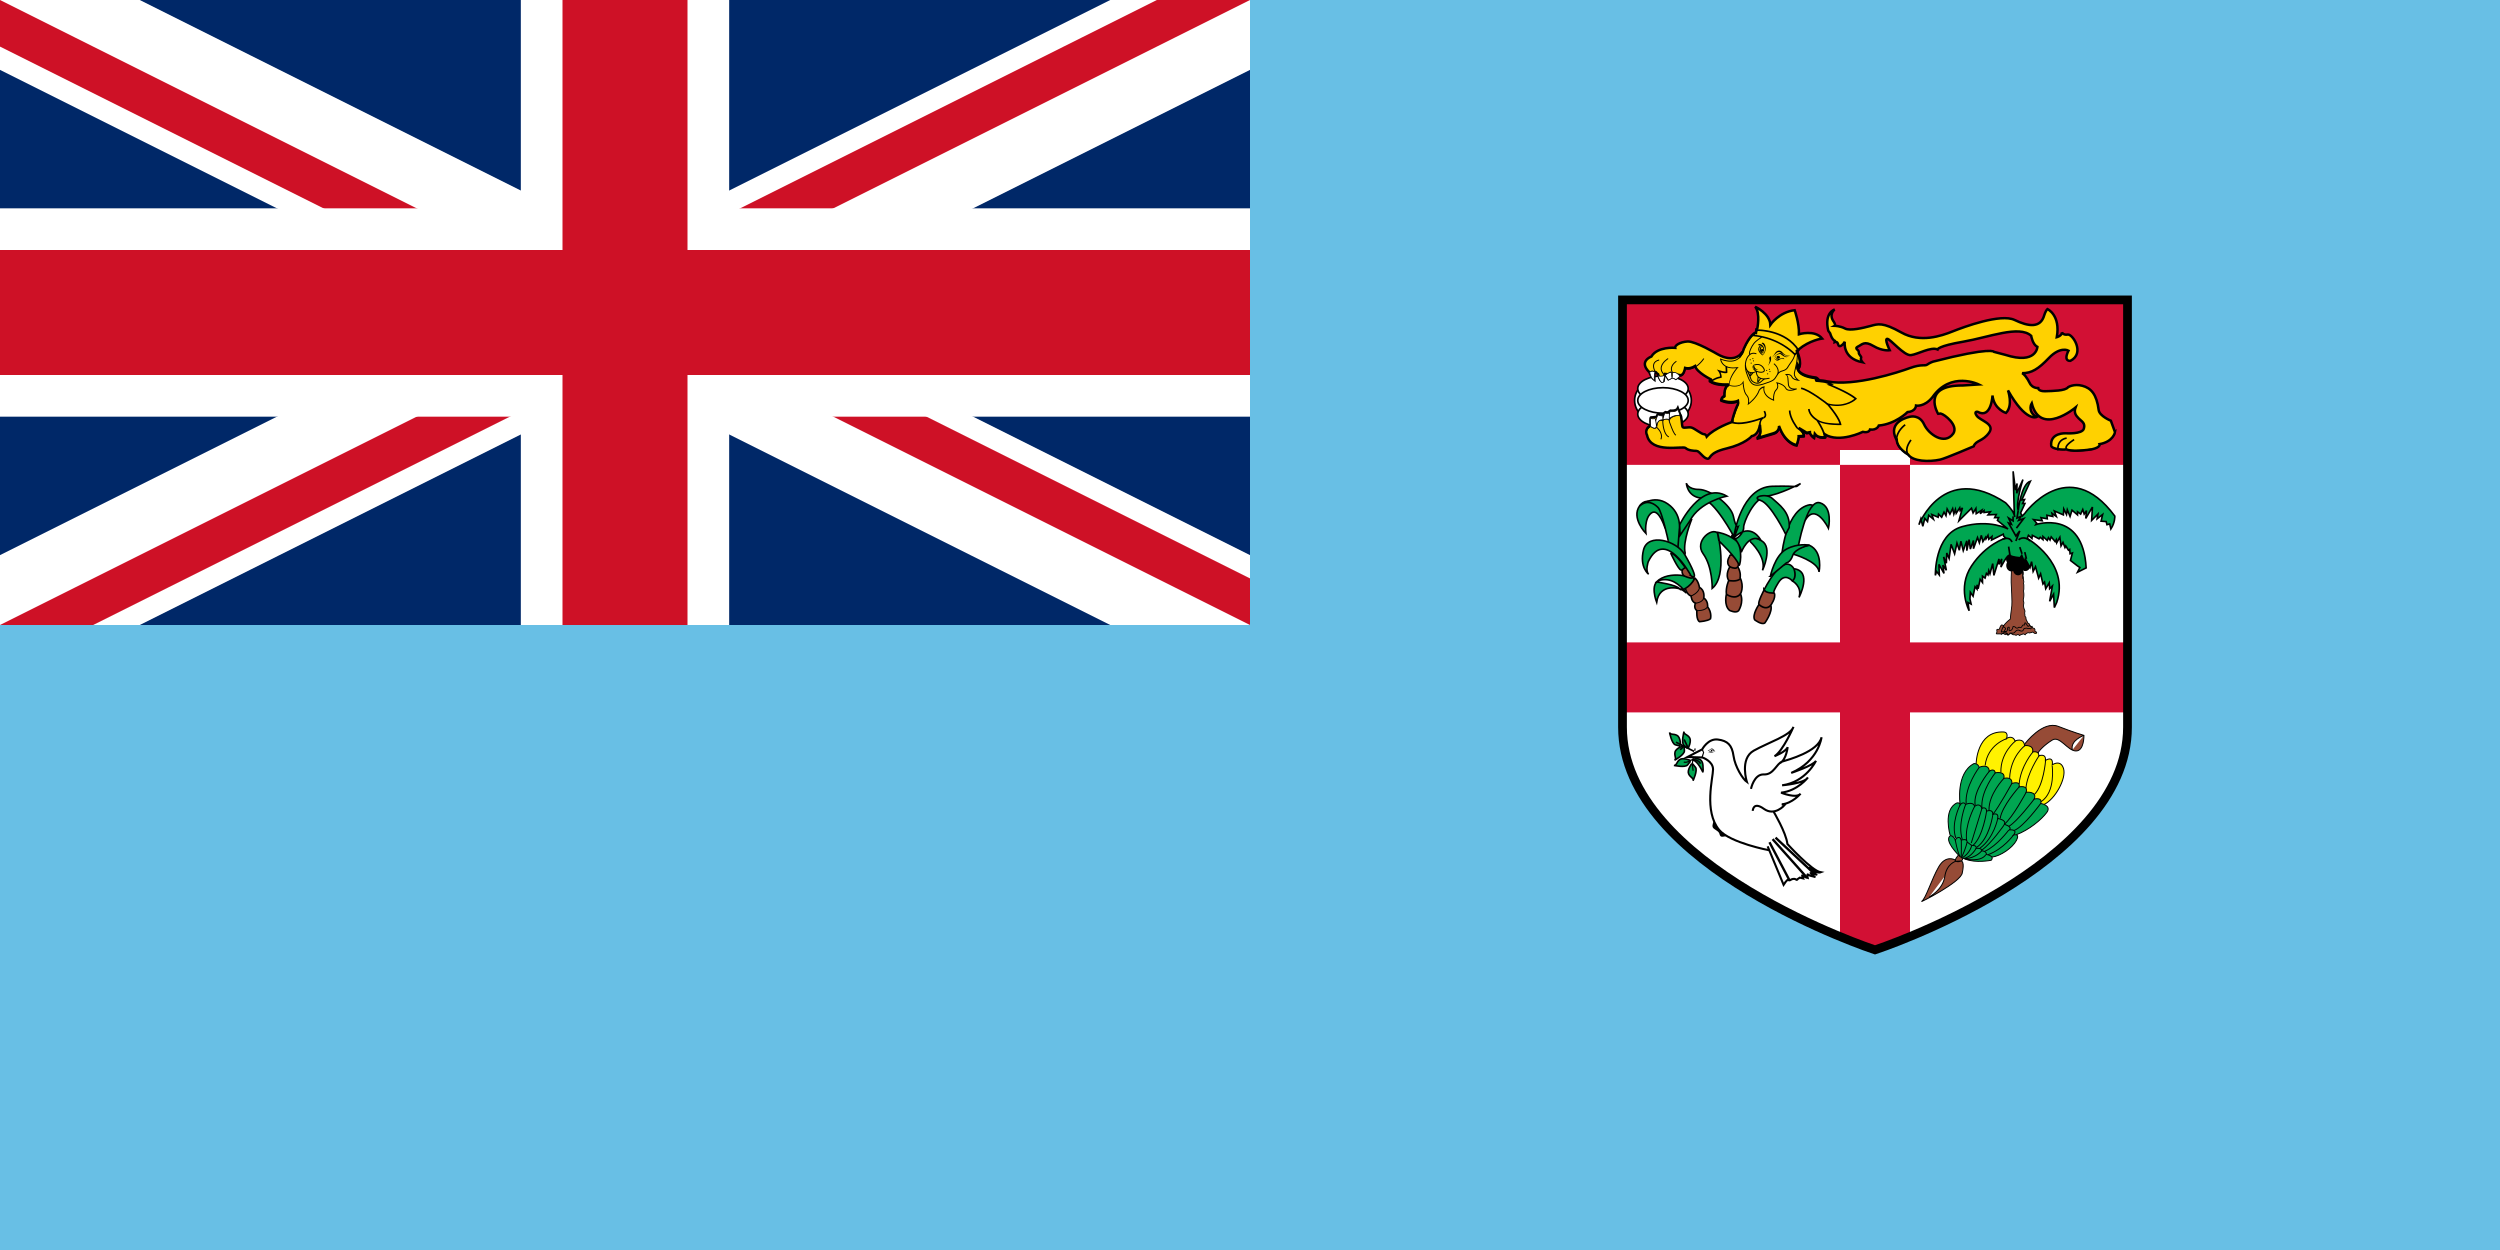 <svg xmlns="http://www.w3.org/2000/svg" width="1200" height="600"><clipPath id="a"><path d="M0 0v150h700v150H600zm0 300v100h300V0h300z"/></clipPath><path fill="#002868" d="M0 0h1200v600H0z"/><path d="M0 0l600 300M0 300L600 0" stroke="#fff" stroke-width="60"/><path d="M0 0l600 300M0 300L600 0" stroke="#ce1126" stroke-width="40" clip-path="url(#a)"/><path d="M300 0v400M0 150h700" stroke="#fff" stroke-width="100"/><path d="M300 0v400M0 150h700" stroke="#ce1126" stroke-width="60"/><path d="M0 300h600V0h600v600H0z" fill="#68bfe5"/><g><path fill="#fff" d="M778.8 143.94v205.09c0 67.08 121.2 106.91 121.2 106.91s121.2-39.833 121.2-106.91V143.94z"/><path fill="#d21034" d="M883.2 216v92.344H778.8v33.6h104.4v107.6l16.8 6.396 16.8-6.396v-107.6h104.4v-33.6H916.8V216zM778.8 143.94h242.4v79.2H778.8z"/><g><g fill="#fff" stroke="#000" stroke-width=".805"><ellipse cx="798.23" cy="192.212" rx="13.623" ry="10.962"/><ellipse cx="798.23" cy="186.525" rx="12.114" ry="6.123"/><ellipse cx="798.23" cy="198.769" rx="12.114" ry="6.123"/><ellipse cx="798.23" cy="192.213" rx="12.114" ry="6.123"/></g><path fill="#ffd100" stroke="#000" stroke-width="1.2" d="M1015.2 207.43l-1.985-5.476s-5.433-2.216-5.847-5.102c-.968-7.694-3.714-10.578-7.83-11.678-4.125-1.1-6.868.69-6.868.69-1.24 1.786-7.426 1.786-10.86 1.92-3.433.14-3.492-1.492-3.492-1.492-2.668.02-3.79-1.94-3.79-1.94-1.746-3.488-3.045-4.793-3.908-5.234 4.457.066 7.813-1.99 12.844-7.27 5.493-5.772 9.415-3.54 9.415-3.54-2.667 5.39.886 4.913.886 4.913 7.28-3.705.96-13.05-1.237-12.637-2.2.41-2.826-1.07-2.826-1.07.067 1.678-2.44 2.345-2.44 2.345 1.88-10.674-4.49-13.504-4.49-13.504-.963.962-1.515 2.884-1.515 2.884-1.784 6.458-7.69 5.497-14.29 2.335-6.593-3.158-24.18 3.3-29.673 5.497-5.5 2.2-15.528 5.634-24.596.55-9.063-5.087-11.268-4.124-14.838-3.16-3.574.96-9.888 2.475-12.222 1.235-2.338-1.236-5.002-1.313-5.002-1.313.636-.355-.358-1.846-.358-1.846-2.747-3.708.358-5.98.358-5.98s-5.115 1.44-3.08 10.168l.934 1.31s.685 2.745 2.2 3.57l-.054.6s1.293-.6 1.7 1.185c.418 1.784 2.34.137 3.164-1.373 0 0-1.376 7.97 8.52 9.892 0 0-1.107-1.24-.693-2.063.41-.824-1.235-1.517-1.096-2.75.136-1.232-2.47-1.782-.414-2.748 2.058-.963 3.026-2.887 7.42-.276s7.834 2.064 7.834 2.064-2.68-5.502-1.204-5.5c1.477.003 8.123 8.23 11.394 7.824 3.272-.403 9.593-4.113 12.754-2.74 0 0 .27-1.648 12.36-3.71 12.092-2.06 27.006-8.087 32.6-2.807 0 0 .653 4.182 2.986 5.283 0 0-.418 8.654-15.385 3.842l-5.43-1.428s-.835-2.63-29.305 4.693c0 0-1.675.585-2.775 1.412-1.102.82-2.614-.414-8.247 1.645-5.628 2.065-26.654 8.935-39.564 6.46l-.018.034c-2.844-.85-5.508-.41-5.616-.86-.14-.55 1.513.14 1.513.14-.96-1.1-1.375-1.19-1.375-1.19-10.855-1.19-8.936-6.094-8.936-6.094l.552 1.512c1.787-2.334-.692-7.83-.692-7.83l-.105.018c-.027-.17-.06-.337-.1-.5l.897-.62c5.222-4.397 11.27-5.222 11.27-5.222-3.576-4.394-11.135-2.058-11.135-2.058.14-5.358-2.058-11.542-2.058-11.542-7.424.825-11.68 7.006-11.68 7.006-.274-5.494-7.283-8.652-7.283-8.652 2.608 3.158.964 10.714.964 10.714l.275.138c-.434-.01-.688 0-.688 0l-.156 1.62-.256-.108s-2.608.96-5.63 7.83c0 0-.305 1.623-1.474 3.087-.01-.19.01-.36-.013-.56 0 0-3.376 4.424-11.176 0 0 0-10.597-6.287-14.322-6.054-3.725.233-6.174 1.98-5.937 3.027 0 0-8.503-.7-11.412 4.19 0 0-6.403 2.33-.93 7.57 0 0 .733 2.277 2.326 3.497 0 0-.226-4.784.933-3.378 0 0 .302.472.874.802.153.67.667 2.534 1.805 3.483l.82-.26c.124-1.192.382-2.7.647-3.333.125.017.225.032.27.035-.036.035-.07.055-.104.087l1.513 2.328 1.746-.93c.817-.12 1.863.698 1.863.698l1.98-1.63c-.013-.02-.025-.022-.037-.04 1.95.325 2.483-3.455 2.483-3.455 1.752.462 3.39-.054 4.785-.9.85 3.135 7.792 6.497 7.792 6.497l.3-.026c-.59.377-.938.66-.938.66 3.158 2.2 9.067 1.65 9.067 1.65-2.47.964-2.124 5.537-2.124 5.537-1.444.593-1.585 2.018-1.585 2.018 4.81 1.92 8.096.33 8.096.33.264 1.565-.125 1.732-.125 1.732-1.92 4.12-2.746 8.105-2.746 8.105.042.018.09.027.132.042-.06.108-.132.212-.177.324 0 0-8.385 2.91-12.11 6.986 0 0-.35-1.166-1.4-1.166-1.047 0-4.308-2.675-5.822-3.143-1.51-.463-3.725.468-4.308-.23-.527-.635-.29-5.405-1.298-6.174l.02.005-1.05-2.91c-.698 1.512-3.608 1.16-3.608 1.16-.116.07-.563.397-1.197.87-.58.03-1.25-.17-1.25-.17-.298.062-.593.9-.81 1.716-.117.087-.235.177-.353.267v-.817c-.58.465-1.745-.233-2.213-.233-.227 0-.51.667-.738 1.352-1.184.22-2.754.278-2.754.278-.466.233-.12 3.842-.12 3.842-3.373 1.865-1.745 4.657-1.745 4.657 1.864 9.083 17.35 5.007 18.515 6.174 1.162 1.167 3.843 1.396 5.24 1.396 1.395 0 3.14 3.378 5.122 3.727 1.98.35 0-2.677 9.183-4.87 9.178-2.194 12.24-5.96 12.24-5.96 2.874-.553 3.674-4.048 3.89-5.46.027.652.103 1.372.208 2.19.415 3.162-1.77 4.313-1.77 4.313l7.956-2.388c3.157-.825 2.746-3.575 2.746-3.575 3.022 8.657 8.52 9.206 8.52 9.206 1.098-3.3.963-4.262.963-4.262l2.472-.134c.1-1.864-1.545-3.226-2.497-3.86l3.87 2.348 1.508-.275c0 1.374 2.062 2.608 2.062 2.608l.278-1.782c1.787 2.335 5.083 1.51 5.083 1.51-.065-.416-.166-.846-.29-1.284 7.04 4.345 18.286-1.19 18.286-1.19 3.02.687 3.434-1.1 3.434-1.1 3.434.41 4.23-1.937 4.23-1.937 8.084-.7 13.773-6.446 13.773-6.446 3.98-.275 4.11-3.122 4.11-3.122s3.99.788 7.84-4.022c8.928-12.775 22.28-6.124 22.28-6.124l-7.72.488c-20.194-.136-11.822 13.598-11.822 13.598l1.246-.132c1.923.41 8.515 5.633 6.085 9.522-.038.068-.09.13-.135.193-4.117 5.635-11.742.26-13.915-4.496-2.2-4.807-6.6-3.707-6.6-3.707s-11.4 1.924-6.73 10.99l.17.006c.087 2.213 1.476 4.734 5.543 7.24 2.284 3.23 9.794 3.568 15.31 2.373 2.566-.56 16.112-6.384 16.112-6.384.993-2.95 4.36-2.27 7.38-6.53s-4.26-5.77-5.907-8.104c-1.65-2.34.414-1.925.414-1.925 6.592 3.573 7.14-7.832 7.14-7.832.69 6.594 6.46 8.38 6.46 8.38 3.573-3.567.966-10.85.966-10.85 8.52 15.25 13.678 12.82 13.678 12.82-4.587-2.84-2.278-6.64-2.278-6.64 4.117 16.212 21.022 2.063 21.022 2.063-.824 2.332.004 3.705 1.513 5.217 1.51 1.512 3.297 2.2 2.476 4.948-.828 2.747-8.654 2.2-8.654 2.2s-7.698-.41-7.007 6.046c.402 1.51 5.49 2.058 7.413 1.648 0 0-.794.173 2.05.553.953.122 2.104.143 3.275.104 3.28-.1 6.77-.658 6.77-.658 4.39-.96 3.707-2.476 3.707-2.476 6.726-1.24 7.418-5.775 7.418-5.775z"/><path d="M791.954 179.295c.005-.007.36-.848 1.04-.95.522-.077 1.157.31 1.828 1.125l.367-.276c-.016-.027-1.814-2.646-1.098-4.495.32-.825 1.114-1.39 2.357-1.67l-.102-.453c-1.402.322-2.305.98-2.685 1.958-.142.364-.202.75-.202 1.136 0 .905.32 1.82.646 2.523-.407-.255-.803-.36-1.184-.303-.69.104-1.026.6-1.208.925zM1004 215.28c-4.59.728-11.328 1.132-11.864-.257-.094-.247-.11-1.238 3.648-3.685l-.438-.673c-3.136 2.042-4.398 3.518-3.96 4.646.962 2.5 10.8 1.073 12.763.76zM916.2 217.93c-1.046-1.6-.576-3.793 1.398-6.523l-.65-.47c-2.194 3.02-2.672 5.524-1.422 7.435zM910 211.02c.1 2.768 2.056 5.34 5.8 7.632l.42-.686c-3.504-2.144-5.322-4.49-5.417-6.974-.138-3.812 3.89-6.752 3.93-6.783l-.47-.655c-.182.128-4.42 3.216-4.263 7.465zM988.29 212.05c-1.26 1.86-.838 4.11-.82 4.205l.788-.155c-.007-.022-.372-2.026.703-3.604.646-.95 1.687-1.564 3.098-1.832l-.145-.79c-1.635.31-2.85 1.04-3.623 2.176zM808.92 176.89l-.248-.062-.034.255c-.007.025-.358 2.464-1.464 3.127-.31.185-.643.206-1.028.065l-1.878-1.142c-.375-.33-.696-.573-1.238-.414-.108-.14-.538-.725-.538-1.663 0-.105.007-.216.022-.33.134-1.1.902-2.16 2.29-3.15l-.264-.376c-1.505 1.076-2.338 2.244-2.484 3.48-.168 1.434.66 2.407.697 2.45l.112.128.152-.07c.418-.185.54-.076.946.284l2.027 1.233c.514.19.99.155 1.422-.102 1.144-.685 1.545-2.68 1.64-3.235 4.876 1.048 8.8-4.88 8.97-5.135l-.39-.252c-.034.063-4.04 6.135-8.712 4.91zM797.23 175.98c-.244.988-.077 1.957.487 2.882.54.878 1.07 1.344 1.623 1.418.674.093 1.213-.407 1.688-.845.346-.324.674-.625.944-.605l.42.29.36-.288-.747-.46c-.472-.035-.868.332-1.29.726-.42.386-.853.793-1.314.73-.4-.056-.83-.463-1.29-1.207-.496-.814-.646-1.668-.435-2.53.526-2.175 3.127-3.774 3.155-3.79l-.236-.392c-.117.068-2.792 1.71-3.364 4.072zM790.52 207.04c.233-.84.88-1.558 1.92-2.135-.206.02 1.018 1.015 2.068.904 0 0 .426-.23.68-.37.28.24 2.098 1.895 2.098 3.992 0 .44-.08.894-.28 1.353l.427.18c1.33-3.15-2.015-5.945-2.046-5.975l-.122-.096-.207.134-.596.324c-.86.09-1.98-.82-1.987-.827-1.41.615-2.133 1.43-2.4 2.4zM806.05 199c-1.004.085-3.802.62-4.715 2.07-.33.528-.38 1.108-.14 1.734l.368.977c.87 2.344 1.776 4.766 2.763 5.313l.223-.4c-.84-.465-1.75-2.913-2.557-5.072l-.365-.976c-.187-.494-.156-.928.095-1.328.75-1.19 3.265-1.765 4.365-1.856.64-.052.85 2.313.977 3.727l.457-.042c-.183-2.083-.376-4.236-1.472-4.145zM798.38 201.3c-.588.526-.47 1.318-.462 1.352.005.218.266 6.068 3.044 7.277l.183-.422c-2.514-1.096-2.767-6.845-2.77-6.9-.002-.036-.084-.617.316-.967.422-.374 1.26-.402 2.42-.083l.124-.442c-1.34-.37-2.3-.308-2.854.185zM796.18 201.78c-1.23.856-1.178 3.298-1.177 3.4l.46-.008c0-.026-.046-2.303.98-3.015.383-.264.887-.275 1.5-.027l.17-.425c-.764-.312-1.417-.287-1.933.075zM862.33 169.49c.022.038 1.31 2.945 1.31 5.305 0 .42-.198.717-.29 1.08-.053-.134-.502-1.365-.502-1.365l-.388.987c-.018.055-.526 1.384.38 2.883 1.2 1.977 4.188 3.243 8.885 3.758h-.002c0 .004.06.055.066.065-.196.026-.342.08-.386.122l-.19.16.026.4c.122.488.678.512 1.784.554.187.01.49.054.705.065.274.077.556.153.556.153l-.094-.108c1.07.074 2.274.338 3.58.826-.288.076-.994.252-.994.252l1.162.458c.088.035 8.648 3.474 12.19 6.303-1.005.87-5.298 4.08-12.735 2.246l-1.246-.306.844.965c.052.058 4.896 5.614 5.9 8.983-1.687.017-8.185-.042-10.455-1.97l-.59.534c.032.05 3.116 4.576 3.805 8.105-.884.116-3 .203-4.252-1.433l-.577-.75-.313 2.036c-.605-.456-1.367-1.137-1.367-1.867v-.48l-1.833.333-3.765-2.283c-.324-.21-.535-.33-.605-.365-.004-.004-.035-.022-.035-.022l-.027-.016-.39.706s.45.267.578.348c.806.525 2.186 1.67 2.325 3.188-.595.035-2.448.136-2.448.136l.046.426v.067c0 .253-.078 1.305-.847 3.68-1.158-.276-5.37-1.744-7.858-8.874l-.775.192c.004.02.013.114.013.265 0 .65-.23 2.28-2.465 2.86-.013.004-4.15 1.248-6.452 1.937.43-.616.824-1.46.824-2.685 0-.26-.017-.54-.05-.837-.14-1.036-.225-1.9-.225-2.62 0-1.5.37-2.394 1.406-3.03l-.36-.716c-.098.038-9.62 3.82-14.34 2.25.216-.922 1.016-4.162 2.628-7.616l-.208.198c.31-.132.625-.615.364-2.166l-.086-.528-.484.233c-.03.015-3.052 1.363-7.417-.236.09-.358.32-1 1.235-1.38l.268-.108-.026-.293c0-.01-.01-.213-.01-.53 0-1.18.184-3.94 1.88-4.603l-.18-.777c-.055.007-5.16.415-8.257-1.307.812-.56 2.52-1.592 4.505-1.878l.318-.045.022-.318c.004-.017.01-.11.01-.26 0-.404-.155-1.22-.51-2.042 1.178.33 2.59.626 3.09.25l.172-.128-.147-3.1-.803.04.123 2.562c-.504.027-1.788-.23-3.035-.626l-1.234-.392.795 1.024c.645.83.727 1.858.737 2.33-2.79.52-4.976 2.252-5.07 2.33l-.41.338.435.303c2.4 1.67 6.153 1.816 8.08 1.774-1.136 1.28-1.328 3.42-1.328 4.492 0 .22.007.278.01.386-1.362.736-1.567 2.118-1.576 2.182l-.03.3.283.116c4.125 1.644 6.94.85 7.897.497.007.128.035.302.035.393 0 .378-.07.494-.07.494-2.026 4.248-2.875 8.286-2.885 8.324l-.066.334.313.124c3.828 1.53 10.705-.56 13.75-1.634-.4.69-.632 1.464-.632 2.43 0 .808.098 1.717.233 2.73.035.257.05.494.05.724 0 2.28-1.54 3.142-1.615 3.18l.306.74 7.954-2.388c1.84-.478 2.53-1.565 2.824-2.49 3.14 7.445 8.066 8.116 8.285 8.14l.32.028.1-.302c.766-2.287.943-3.45.978-4.01.532-.023 2.463-.13 2.463-.13l.02-.362c.004-.063.004-.123.004-.182 0-.658-.205-1.24-.49-1.764.498.3 1.377.834 1.377.834l1.318-.24c.344 1.33 1.923 2.374 2.127 2.5l.51.306s.19-1.212.268-1.74c1.965 1.758 4.753 1.235 4.885 1.202l.352-.09-.052-.357c-.4-2.687-2.204-5.885-3.265-7.595 3.49 1.587 9.85 1.47 10.163 1.46l.475-.015-.093-.465c-.564-2.825-4.094-7.272-5.57-9.04 8.2 1.54 12.606-2.714 12.795-2.907l.288-.306-.317-.278c-2.757-2.402-9.112-5.19-11.665-6.257l.894-.226-.883-.493c-2.135-1.2-4.398-1.35-5.928-1.415l-.007-.012c-.972-1.11-1.465-1.29-1.59-1.316-5.546-.612-7.58-2.166-8.317-3.366-.062-.1-.03-.166-.077-.262.12-.16.244-.318.244-.318.535-.697.726-1.63.726-2.617 0-2.546-1.294-5.456-1.367-5.624l-.74.334zM836.8 167.86c-.017.08-.608 3.12-3.196 4.543-1.947 1.07-4.52.982-7.64-.266l-.35-.14.037.376c.01.078.214 1.864 1.898 3.172 1.402 1.092 3.408 1.475 5.922 1.2-.84.998-3.544 4.452-3.544 7.802 0 .177.01.354.028.528.344.247 4.58 1.395 6.544-1.116.07 1.076.38 4.52 1.724 5.868.737.734.91 1.805.91 2.66 0 .772-.146 1.368-.146 1.38l-.152.613.51-.37c.164-.12 4.058-2.972 5.303-6.708-.004.01.623-.937 1.825-1.325-.025.163-.046.33-.046.563 0 1.444.633 4.064 4.836 5.67l.345.133-.03-.367c-.005-.008-.03-.296-.03-.726 0-1.055.147-2.993 1.152-3.997.66-.66.858-1.404.858-2.05 0-.506-.112-.917-.226-1.22.85.216 2.855.863 3.672 2.39 1.186 2.224 5.338.455 5.516.38l-.143-.436c-.017.004-1.746.39-2.837-.358-.48-.33-.768-.838-.87-1.512l-.19-2.31c-.043-1.046-.188-1.71-.714-2.27.55-.05 1.652-.03 2.118 1 .734 1.617 3.25 1.774 3.356 1.783l.86.046-.722-.468c-.024-.014-2.198-1.456-1.822-3.336l.313-1.376c.594-2.48 1.584-6.632.778-9.18l-.438.14c.2.635.282 1.39.282 2.195 0 2.26-.64 4.945-1.072 6.74l-.316 1.394c-.04.18-.052.364-.052.538 0 1.217.79 2.146 1.405 2.705-.74-.16-1.766-.512-2.15-1.37-.606-1.326-2.23-1.387-3.005-1.23l-.542.11.462.306c.73.487.75 1.054.802 2.293l.195 2.358c.114.804.472 1.42 1.06 1.824.514.35 1.116.4 1.665.44-1.233.32-2.924.522-3.53-.62-1.146-2.132-4.293-2.702-4.425-2.727l-.48-.082.24.42c.026.047.358.653.358 1.423 0 .547-.167 1.172-.733 1.736-1.116 1.126-1.287 3.167-1.287 4.296 0 .22.01.252.015.387-3.595-1.512-4.23-3.75-4.23-5.017 0-.54.103-.898.117-.945l.105-.354-.365.062c-1.746.288-2.472 1.71-2.503 1.77-1 2.99-3.71 5.36-4.69 6.148.03-.25.065-.54.065-.895 0-.936-.202-2.127-1.05-2.977-1.43-1.43-1.624-5.973-1.624-6.02l-.03-.82-.4.713c-1.582 2.833-6.2 1.472-6.245 1.46-.195-3.58 3.866-8.16 3.908-8.206l.426-.472-.626.092c-2.652.384-4.712.03-6.123-1.06-1.105-.857-1.502-1.948-1.644-2.5 3.076 1.147 5.656 1.21 7.642.114 2.774-1.534 3.383-4.675 3.407-4.807 2.913-6.606 5.458-7.65 5.486-7.656l-.16-.43c-.115.04-2.74 1.073-5.768 7.95zM843.45 158.07l-.194.007-2.364 3.24.702.07c12.83 1.248 19.613 8.988 19.68 9.068l.295.344 2.325-2.528-.17-.26c-6.506-10.244-20.136-9.947-20.275-9.942zm.22.804c1.585.004 13.27.365 19.19 9.33-.29.314-.936 1.02-1.28 1.398-1.388-1.438-7.963-7.582-19.238-8.906.437-.602 1.164-1.6 1.328-1.822zM841.6 164.84c-1.096 1.495-2.114 3.707-2.114 4.742 0 .198.038.354.122.453.007.01.046.013.06.03-1.337 1.196-2.132 3.195-2.132 5.455 0 1.243.22 2.538.68 3.773l.258.695c1.26 3.424 2.344 6.384 7.788 4.64 5.244-1.674 5.45-2.01 6.77-4.188l.345-.564c.72-1.17 1.506-1.404 2.343-1.652 1-.3 2.034-.608 2.942-2.4l.883-1.324c.953-1.313 2.142-2.94 2.285-5.023l-.46-.03c-.132 1.95-1.28 3.517-2.197 4.78l-.922 1.387c-.82 1.616-1.714 1.884-2.663 2.167-.883.264-1.79.535-2.604 1.854l-.348.566c-1.27 2.096-1.43 2.366-6.512 3.994-5.027 1.606-5.946-.9-7.218-4.364l-.257-.702c-1.433-3.818-.313-7.67 1.55-9.05l.64-.474s-.793.09-.887.1c-.01-.038-.02-.07-.02-.13 0-.625.682-2.612 2.038-4.465 1.158-1.58 3.89-3.143 3.92-3.158l-.23-.4c-.115.07-2.845 1.63-4.058 3.288zM839.16 178.65c.9.624 2.166.58 3.692 0 .007.544.13 1.7 1.078 2.538 1.116.988 2.965 1.178 5.5.574l-.108-.446c-2.375.567-4.09.407-5.087-.47-1.072-.944-.922-2.45-.918-2.462l.042-.394-.366.155c-1.537.662-2.74.702-3.575.125-1.496-1.04-1.384-3.755-1.38-3.786l-.46-.022c-.002.124-.128 3.002 1.58 4.188zM842.07 174.99c-.656.156-.827.706-.827 1.13 0 .102.01.197.024.28.115 1.18 1.398 1.968 2.563 2.305 1.133.328 2.528.35 3.077-.356.22-.283.38-.79-.1-1.612-1.75-2.976-4.58-1.81-4.737-1.748zm1.888 3.27c-1.02-.29-2.142-.952-2.232-1.932-.022-.094-.132-.752.448-.89l.046-.015c.104-.047 2.61-1.136 4.19 1.55.28.48.327.845.132 1.093-.338.44-1.454.526-2.584.195zm-1.934-3.253c.004-.004.046-.018.046-.018l-.046.017zM843.65 180.98c-.295 2.514-.115 2.574.066 2.63l.16.05.18-.212 1.456-1.92-1.828-.866-.034.318zm.42.376c.262.122.502.236.738.348-.198.253-.566.744-.845 1.11.007-.378.053-.912.108-1.458zM839.86 178.96l-.097 2.376 1.995-2.413-1.887-.21-.01.247zm.45.266l.55.06-.584.706c.02-.37.027-.575.033-.766zM838.53 178.2c.017.03 1.484 2.9 1.745 3.947.167.665 1.015 1.422 2.027 1.797 1.008.38 1.953.318 2.66-.174l1.324-1.1c.44-.426.588-.545.945-.484l.078-.453c-.6-.1-.894.18-1.34.603l-1.27 1.058c-.78.546-1.738.313-2.238.12-.946-.35-1.63-1.028-1.742-1.48-.275-1.094-1.72-3.92-1.78-4.04l-.408.206zM840.44 169.6c-1.62.748-2.305 2.713-2.333 2.796l.435.15c.007-.018.654-1.868 2.092-2.53.702-.32 1.488-.31 2.344.026l.17-.425c-.973-.393-1.884-.396-2.708-.017zM851.33 174.76c.128.096 3.188 2.414 1.43 5.243l.39.243c1.984-3.188-1.514-5.83-1.545-5.858l-.275.372zM842.13 175.21s-.476 1.73 1.957 2.34c0 0-2.288-.02-2.433-.61-.154-.59.013-1.9.476-1.73zM849.57 177.28c0 .15-.122.274-.27.274-.148 0-.272-.124-.272-.274 0-.148.124-.27.27-.27.15 0 .272.122.272.27zM849.84 178.36c0 .15-.122.275-.27.275s-.27-.125-.27-.275c0-.146.12-.27.27-.27s.27.125.27.27z"/><circle cx="848.01" cy="177.825" r=".27"/><path d="M848.75 179.45c0 .146-.122.268-.27.268-.148 0-.27-.122-.27-.268 0-.15.124-.275.27-.275.148 0 .27.123.27.275zM841.65 172.13c0 .15-.12.272-.275.272-.146 0-.27-.123-.27-.272 0-.146.124-.27.27-.27.154 0 .275.124.275.27z"/><circle cx="841.65" cy="173.22" r=".27"/><circle cx="840.09" cy="172.68" r=".27"/><path d="M840.83 174.3c0 .146-.125.27-.275.27-.146 0-.267-.124-.267-.27 0-.15.122-.275.267-.275.15 0 .275.124.275.275zM845.57 164.75s3.518 2.165.132 6.228c0 0 1.666-1.237 1.836-3.362.178-2.123-1.207-3.816-1.968-2.866zM859.07 170.59c-1.133.582-2.764-.496-3.58-1.514-.814-1.02-2.5-1.28-3.55.58-1.048 1.864-2.56 2.562-2.56 2.562s1.477-.872 2.998-2.503c1.512-1.627 2.385-.32 3.87.466s1.717.96 2.763.553l.06-.143zM858.78 170.86c-.463.348-1.312.64-2.212-.09-.9-.727-1.658-1.715-2.792-1.134-1.138.584-3.293 2.212-3.293 2.212s3.495-2.417 4.165-1.892c.668.526 2.243 1.805 3.202 1.43.96-.383.93-.526.93-.526zM856.1 172.34c-1.105-.844-2.212.99-3.143.76-.93-.237-1.69-1.78-1.69-1.78s.877 1.632 2.097 1.253c1.224-.377 2.07-1.135 2.824-.555.757.585-.088.322-.088.322zM854.37 172.57c-2.183.226-2.4-1.813-2.4-1.834 0 0 .69 1.78 2.62 1.457l-.22.377zM854.3 171.18c.143.552.112.803-.473.803-.588 0-.987-.196-.987-.766 0-.57 1.374-.392 1.46-.037zM846.46 168.15c0 .38-.313.685-.7.685s-.462-.26-.462-.636.076-.73.462-.73.7.306.7.68zM844.05 165.71s3.74.04 1.888 4.72c0 0 1.425-2.33.53-4.006-.896-1.674-2.304-1.252-2.304-1.252s-.343.317-.114.538zM843.94 167.58c-.01.938.616 1.907 1.856 2.876l.286-.36c-1.123-.876-1.69-1.72-1.682-2.506.007-.786.612-1.253.62-1.26l-.276-.37c-.032.026-.79.604-.804 1.62zM844.77 168.37c.16.54.577.946 1.244 1.212l.17-.425c-.527-.21-.855-.518-.972-.913-.237-.796.403-1.724.41-1.732l-.372-.267c-.036.048-.78 1.12-.48 2.125zM849.9 170.97s.696 1.512-.32 3.143c-1.02 1.63-.992 1.544-.992 1.544s1.224-2.24.76-3.175c-.463-.93.552-1.512.552-1.512zM864.45 186.76c3.842.724 12.51 7.52 12.6 7.59l.498-.636c-.365-.282-8.915-6.985-12.948-7.744l-.15.79zM867.86 196.35c.257 3.41 3.967 5.528 4.127 5.614l.392-.7c-.04-.018-3.492-1.996-3.72-4.975l-.8.06zM858.65 197.06c0 3.824 3.584 8.45 3.738 8.647l.632-.497c-.034-.043-3.567-4.602-3.567-8.15h-.803zM846.5 197.49c.632 1.262.566 1.902.403 2.215-.19.353-.58.407-.594.41l.093.8c.295-.034.887-.24 1.2-.815.383-.7.253-1.7-.383-2.964l-.72.354z"/><g fill="#fff" stroke="#000" stroke-width=".36"><path d="M791.86 178.63s.233 2.56 2.212 4.08c0 0-.233-2.8.35-3.96 0-.002-1.046-1.166-2.562-.12zM795.81 180.26s.468 2.326 1.865 3.376l.82-.233s.347-2.914.813-3.262c.466-.346-1.98 1.05-3.498.12zM799.31 180.14l1.513 2.33 1.745-.932-.348-2.792s-1.046-.237-2.91 1.394zM806.41 180.61l-1.98 1.63s-1.046-.816-1.864-.7l.352-2.56s1.397-1.048 3.492 1.63zM792.32 204.71s-.348-3.61.12-3.842c0 0 1.393.465 1.976-.12 0 0 .816 2.914.582 4.078-.23 1.163-1.628.7-2.678-.116zM801.29 200.98s-.115-3.028.466-3.38c0 0 2.91.35 3.608-1.16l1.05 2.91s-3.262-.35-5.124 1.63zM798.15 201.56s.58-3.143 1.165-3.26c0 0 1.513.465 1.98-.12l-.116 3.847s.114-1.632-3.03-.467zM794.77 202.03s.698-2.795 1.165-2.795c.468 0 1.632.7 2.213.233v2.096s-2.566-.58-2.91 2.91l-.468-2.444z"/></g></g><g fill="#00a651" stroke="#000" stroke-width=".78"><path d="M840.16 260s7.914 7.35 5.845 13.758c0 0 5.087-10.932-.375-14.137-5.47-3.202-5.657-.747-5.47.38z"/><path fill="#964b36" d="M830.17 267.15s-2.07 2.833.188 4.906c0 0-2.448 3.574-.56 6.595 0 0-1.51 3.204-1.133 6.597 0 0-1.32 5.275 1.505 7.73 0 0 3.018 1.508 4.34.188 0 0 2.636-3.957.938-8.11 0 0 1.885-3.39-.188-7.724 0 0 .567-2.45-1.13-5.273 0 0 1.13-1.888.186-3.394 0 0-3.767-3.96-4.146-1.513z"/><path d="M832.43 257.92s-9.422-18.09-16.02-18.848c-6.598-.755-6.972-7.16-6.972-7.16s.752 3.015 6.03 3.015c5.28 0 15.457 7.35 16.586 13.003 1.13 5.653 2.263 4.902 2.263 4.902l-1.887 5.088zM832.43 256.6s3.394-22.805 18.286-23.184c14.885-.38 9.99 1.13 13.567-1.32 0 0-9.985 5.28-16.208 6.03-6.217.755-11.308 12.813-11.12 15.08.188 2.26-3.39 6.597-5.087 5.09-1.697-1.508.563-1.696.563-1.696zM835.82 265.09s3.39-9.047 9.235-6.03c0 0-4.526-8.672-12.63-1.133 0 0 3.583 4.9 3.395 7.163zM824.51 256.03s4.902 20.17-2.64 26.387c0 0 .188-10.36-4.334-16.582-4.52-6.223 4.522-13.003 6.974-9.805zM825.08 259.62s8.86 8.484 9.427 11.31c.567 2.827 2.637-8.48-1.508-11.682-4.148-3.21-8.67-3.773-8.67-3.773l.75 4.145z"/><path fill="#964b36" d="M808.74 281.85s.803 3.56 2.988 4.25c0 0 .113 2.645 2.068 3.448 0 0-1.037 2.184.69 3.56 0 0-.347 4.367 1.263 5.29 0 0 3.91-.23 5.284-1.38 0 0 .806-2.87-1.374-5.748 0 0 .34-2.758-1.843-4.25 0 0 .69-3.68-2.07-5.057 0 0-.456-2.99-2.183-4.482 0 0-3.33 4.71-4.824 4.37z"/><path d="M813.1 277.48s-11.606-4.252-18.042 1.84c0 0 9.88 1.38 11.147 3.333 1.264 1.95 7.352-3.216 6.895-5.173zM809.54 284.72s-.918-.803-2.066-1.61c-1.15-.802-10.916-3.446-12.3 5.977 0 0-3.563-9.307 1.61-10.573 5.174-1.266 9.31 1.724 12.756 6.206"/><path d="M801.9 265.46s3.577 7.726 4.9 8.108c1.318.372 2.26-.942 2.26-.942s-4.71-6.974-7.16-7.166zM799.26 253.59s-3.018-9.988-6.596-7.35c-3.58 2.64-2.64 9.798-2.64 9.798s-7.162-7.346-3.017-13.192c4.152-5.842 12.253.566 12.253 10.744z"/><path fill="#964b36" d="M807.37 274.13s0 1.885 1.32 2.448c1.32.566 3.77 1.505 3.77.38 0-1.13-1.884-5.467-2.642-4.9-.755.567-2.07.56-2.448 2.072z"/><path d="M805.11 262.45s-.377-8.668 5.274-11.876c0 0 1.134.194 1.7-1.5 0 0-4.528 10.926-3.207 16.392l-.187.755"/><path d="M806.24 251.89s10.177-21.112 22.618-13.762c0 0-13.004 2.64-17.714 11.876l-4.715 6.967-.19-5.08zM800.77 259.62s-3.017-14.134-4.9-16.016c-1.887-1.886-5.09-3.96-8.862-.756 0 0 6.6-5.845 13.572-.942 6.97 4.9 5.464 12.628 5.464 12.628l-.75 9.802L800.58 260"/><path d="M811.7 276.39s-12.44-23.552-20.542-6.78c0 0-1.512 4.332.184 6.025 0 0-4.524-3.39-2.45-11.682 2.07-8.29 15.828-4.524 19.79 2.263 3.957 6.784 5.09 10.18 4.524 10.552-.567.38-1.507-.378-1.507-.378zM846.76 283.18s9.05-18.66 14.324-10.18c0 0 1.506 4.145-.757 5.845 0 0-3.577-4.335-6.78.942-3.205 5.275-1.885 4.902-1.885 4.902s-3.394.94-4.902-1.51zM860.32 278.84s4.9 2.635 3.21 7.913c0 0 6.59-12.625-2.453-13.758 0 0 1.698 3.96-.757 5.845zM860.89 266.03s11.876 3.39 12.252 8.484c0 0 2.076-9.805-4.71-12.82 0 0-8.108 1.322-7.542 4.336zM866.17 250.38c5.09-9.99 11.498 3.204 11.498 3.204s2.26-10.364-4.145-12.252c-6.41-1.884-10.556 22.05-10.556 22.05l-7.54 1.697s2.074-20.918 13.38-22.806l1.32.19"/><path d="M857.12 256.41s-7.16-14.7-12.06-16.206c-4.903-1.508 2.64-3.77 5.656-.944 3.01 2.824 8.665 6.408 8.1 13.948l-1.696 3.202zM849.77 276.58s2.072-9.985 7.726-13.003c5.653-3.018 10.932-1.884 10.932-1.884s-6.788 1.505-7.914 4.902c-1.133 3.39-3.018 3.577-3.018 3.577l-7.726 6.408z"/><path fill="#964b36" d="M846.76 283.18s-3.203 6.032-2.452 6.972c0 0-3.39 4.9-2.072 7.35 0 0 3.394 2.64 4.902 1.506 0 0 3.953-5.462 2.824-8.48 0 0 2.638-3.578 1.7-5.838 0 0-3.956.187-4.902-1.51z"/><g fill="#000" stroke="none"><path d="M830.18 272.41c.212.108 2.116 1.032 3.396.605l.916-.783-.72-.357c-.47.93-2.542.163-3.234-.18l-.358.715zM829.87 278.26l-.156.79c.162.03 3.986.77 5.81-.85l-.535-.598c-1.525 1.353-5.082.67-5.12.658zM828.9 284.92l-.472.65c.046.035 4.49 3.2 7.334-.256l-.623-.512c-2.363 2.868-6.082.233-6.24.118zM811.64 285.88l.167.43c.16-.065 3.925-1.577 4.164-4.33l-.456-.043c-.215 2.472-3.838 3.93-3.874 3.943zM813.77 289.32l.032.458c.147-.01 3.623-.27 4.23-2.7l-.448-.116c-.524 2.107-3.78 2.354-3.814 2.358zM814.49 292.88l-.025.462c.167.007 4.06.21 5.382-1.948l-.393-.243c-1.18 1.928-4.926 1.734-4.964 1.73zM844.02 290.44c.07.073 1.748 1.732 3.71 1.658.96-.034 1.81-.476 2.53-1.303l-.608-.528c-.567.653-1.224 1-1.948 1.03-1.606.057-3.104-1.41-3.12-1.427l-.564.57z"/></g></g><g><g fill="#964b36" stroke="#000" stroke-width=".42"><path d="M961.06 304.22c-.21.08-.418.205-.608.403l.608-.403zM974.92 300.75c-.134-.344-.222-.2-.4-.352-.253-.208-.4-.876-.622-1.125-.132-.153-.285-.004-.428-.042-.324-.712-.705-1.463-1.046-2.15.053-.08.086-.175.094-.32 0-.03-.16-.578-.17-.602-.098-.153-.252-.063-.345-.3-.105-.236-.025-.7-.063-.98-.027-.232-.118-.36-.104-.688.014-.285.167-.616.15-.866-.008-.156-.192-.507-.247-.64-.224-.538-.412-1.046-.44-1.71-.027-.602.094-.97.14-1.492.055-.625-.276-.93-.276-1.506.004-.442.19-.938.244-1.334.073-.543.08-1.33.033-1.884-.04-.532-.19-.852-.107-1.45.022-.146.09-.264.108-.47-.003-.146-.003-.287-.003-.43v-.858c0-.278.028-.592.004-.863-.023-.225-.155-.458-.155-.636 0-.305.195-.45.153-.865-.027-.3-.07-.37-.138-.63-.132-.492-.042-.99-.123-1.518-.038-.253-.12-.334-.143-.623-.033-.34.07-.458.105-.7.034-.24.07-.555.037-.81-.038-.306-.183-.522-.143-.855l-.11 3.78c-.095-3.3-.227-6.354-.227-6.354l-5.018-2.357s-.426 9.213-.318 10.495c.1 1.287.532 10.076.317 11.147-.217 1.072-.745 6.43-.745 6.43s-2.454 1.713-3.414 3.64c-.963 1.93-.747 2.572-1.07 2.572l2.384-.372-1.776 1.186c.366-.138.75-.108 1.106.17.04.035.306.262.34.262.093 0 .223-.24.337-.28.37-.126.682.567 1.033.514.188-.028.445-.226.6-.427.126-.17.175-.47.308-.584.124-.104.422.017.55.017.35 0 .706.01 1.057 0 .467-.013.845-.67 1.275-1.043.4-.337.696-.456 1.125-.43.47.034.893.472 1.37.5.36.018.612.062.904-.317.202-.264.345-.656.536-.93l1.186-.185c.235.098.475.206.676.198.303-.014.616-.05.916-.004.114.014.34.28.433.215.064-.05.172-.41.237-.518-.027-.145-.07-.506-.124-.628zM964.77 304.05c.302 0 .58-.07.834.152.042.08.08.158.12.233.082.057.17.067.25.035.17.115.205.18.392.223.174.037.365-.007.54-.004.218.006.325.082.53.166.358.146.594.007.904-.216.36-.264.49-.062.834.27.258.245.205.222.438.054.035-.08.076-.156.115-.223.115-.047.233-.078.35-.1.193-.09.383-.08.565-.15.19-.073.33-.284.53-.246.175.035.374.176.54.23.16.054.23.086.362.183.24-.493.768-.64 1.106-.88.35-.242.678.053 1.064.057.205 0 .288-.12.434-.167.164-.06.35.026.508-.04.167-.06.198-.222.382-.242.34-.042.72.513 1.06.618.19.063 1.076.26.946-.39-.125-.618-.68-.19-.8-.624-.063-.248.067-.6-.01-.877-.066-.253-.344-.546-.51-.6-.21-.067-.33.15-.51-.02-.145-.135-.2-.643-.33-.844-.17.124-.277.24-.503.193-.257-.062-.232-.15-.424-.393-.417-.522-.657.313-1.042.18-.293-.093-.564-.83-.794-1.13-.122-.16-.466-.678-.643-.562-.3.194-.027.758-.183 1.008-.112.174-.508-.004-.65.024-.226.05-.268.108-.432.38-.33.545-.522.98-1.035.917-.244-.028-.427-.275-.665-.185-.253.097-.396.368-.674.4-.202.016-.435.024-.633-.052-.194-.088-.414-.452-.59-.553-.077-.063-.154-.076-.24-.046-.022-.01-.29-.166-.293-.166-.31-.09-.284-.08-.41.33-.074.254-.1.515-.195.755-.09.2-.288.45-.403.586-.216.233-.32.17-.6.254-.227.074-.527.425-.648-.027-.18-.682.5-1.7-.258-1.523-.198.046-.317.083-.438.376-.134.337-.026.555-.086.925-.08.466-.968 1.25-.792 1.67.118.296.514-.16.622-.086.18.124.13.42.257.62.27.41 1.066-.637 1.11-.07M961.55 300.4c-.002-.06-.013-.115-.017-.176-.212-.04-.452-.264-.647-.268-.183-.01-.542.438-.668.653-.39.642-.28 1.518-.935 1.505-.16-.004-.535-.112-.675-.015-.246.174-.09.69-.09 1.04 0 .33.15 0-.027.428-.052.118-.21.156-.253.313-.132.56.333.383.54.377.527-.004 1.052-.004 1.574 0 .318.007.51-.105.804-.22.194-.066.608-.062.773-.236.06-.065.25-.507.277-.61.042-.217-.04-.478.01-.658.084-.316.367-.195.418-.622.136-1.048-.982-.264-.806-1.294"/></g><g stroke="#000" stroke-width=".78"><path d="M974.21 271.28c0 1.356-.928 2.448-2.078 2.448-1.137 0-2.073-1.092-2.073-2.448 0-1.352.934-2.452 2.072-2.452 1.15 0 2.078 1.1 2.078 2.452zM967.43 268.26c0 1.352-.93 2.448-2.074 2.448-1.147 0-2.078-1.096-2.078-2.448s.93-2.45 2.078-2.45c1.145 0 2.074 1.098 2.074 2.45zM971.01 269.2c0 1.356-.93 2.448-2.074 2.448s-2.072-1.092-2.072-2.448.928-2.45 2.072-2.45 2.074 1.095 2.074 2.45zM967.54 271.44c0 1.356-.932 2.454-2.076 2.454s-2.072-1.1-2.072-2.454c0-1.352.927-2.448 2.072-2.448s2.076 1.094 2.076 2.448zM970.76 273.31c0 1.352-.935 2.454-2.075 2.454-1.143 0-2.076-1.102-2.076-2.454s.932-2.448 2.075-2.448c1.14 0 2.075 1.096 2.075 2.448z"/></g><path fill="#00a651" stroke="#000" stroke-width=".78" d="M971.76 246.58s20.918-29.21 43.348 1.134c0 0 .187 3.018-1.885 6.22l-.567-2.448-1.318.374-.376-1.507-2.455-.187.758-3.206-2.642 2.074.38-2.263-3.017 3.02.38-6.41-3.207 5.466.375-3.767-1.13 1.692-.68-2.196-1.013 2.196-1.512-1.128v1.507l-2.635-2.26-.942 3.014-1.32-3.202-.377 2.26-1.322-2.64-.184 2.83-4.34-1.887.943 2.64-2.07-1.506.377 1.504-2.824-.563.185 1.695-3.014-.566.567 1.505-4.148-.562 1.502 1.696-.417.69s22.66-7.474 24.168 20.795l-4.148 2.072 1.133-2.256-1.133-.756-3.39-2.635.942-3.586-1.13.38-.19-2.073-.564.377-1.322-2.073-.376.755-.942-2.455-.942 1.7-.567-4.148-1.506 2.643-.192-1.51-.566.943-1.884-2.263-.56 1.508-.76-1.13-.562 1.318-2.074-1.888v1.513l-1.317-1.133-.572.755-3.198-1.697-.196 1.505-1.692-1.505-.568 1.505s20.55 11.69 14.137 30.725l-1.133 2.448-.372-6.404-1.884 3.39 1.312-7.35-1.31 1.316-.195-2.823-1.69 2.823-.574-3.2-.748.94-1.136-4.9-.943 2.075-1.506-5.465-1.13 2.26-.753-4.708-.755 2.826-2.263-4.15-.375 1.694-1.317-3.39-.76 1.134s-3.768-.19-4.897-1.133c-1.13-.938-4.335 5.657-4.335 5.657l.378-3.96-1.317 2.635v-2.636l-2.452 7.914-.566-5.653-1.32 4.9-.567-1.505-.374 2.075-.755-.758-.657 2.225-1.23-.903v3.013l-1.13-1.508-.94 4.524-.565-1.882v2.07l-.942-1.127-.945 4.525-1.317-1.884-.185 3.2.56 2.455-1.505-.755.567 3.953s-5.844-10.927 1.133-21.484c6.968-10.55 16.393-13.38 16.393-13.38l-.946-.94-.187-.944-5.653 2.826.19-1.7-1.51 1.32-.374-1.884-.946 1.697-.184-.755-1.322 2.076-.757-3.018-.94 3.585-.89-2.507-1.936 5.33v-3.957l-1.507 4.147-.564-4.524-1.13 5.274v-4.71l-1.7 4.71-1.13-4.52-.755 4.332-1.13-3.39-1.133 5.086-1.693-4.524-.943 6.787-1.13-2.644-.19 4.902-1.315-3.014 1.315 6.404-1.697-2.448.568 3.957-2.448-4.336.187 5.095-1.32-1.7-.57 1.885s-.56-19.6 12.817-23.372c13.386-3.768 22.055 1.133 22.055 1.133l-5.088-4.144.564-1.32h-1.884l.754-1.51-3.957.19 1.13-1.507-3.02.374v-.94l-1.883 1.503.754-1.693-2.637 1.693-.16-2.507-1.35 2.135-.748-2.263-6.034 6.028 1.696-6.218-1.13 1.322-.186-1.322-1.697 2.642-.378-1.887-.755 2.26-.567-2.637-1.314 2.637-1.324-2.446-.563 3.206-.945-1.7-1.13 2.45-1.505-1.51-.19 1.51-3.017-1.32.755 2.264-2.262-1.884-.568 3.014-1.315-1.508-.942 3.772-.942-3.583-.94 2.828s11.785-30.286 41.604-10.526c0 0 3.247 3.176 4.002 5.436.755 2.264.19.38.19.38l-.567-20.92 1.13 9.047.753-3.206-.187 4.712 3.012-6.598s-3.577 10.933-2.26 14.89c0 0 1.322-12.626 5.848-14.136l-4.148 9.046 1.317-.19-.942 1.888h1.13l-1.366 2.99-.707 1.534.75 1.506 1.14-1.14z"/><path d="M968.66 258.87l.594.535c.08-.083 1.944-2.07 5.074.574l.518-.617c-3.742-3.164-6.17-.522-6.186-.493zM967.75 248.61l-.122.725s1.076-.46 1.453-.62c-.232.415-.998 1.748-.998 1.748l2.168-.72-2.688 3.516.64.493 4.276-5.6-2.657.885c.278-.482 1.14-2.005 1.14-2.005l-2.297.988.475-2.873-.795-.133-.593 3.596zM963.76 248.84s.528 1.17.925 2.04c-.17-.072-1.475-.594-1.475-.594l4.35 7.694s.525-.67.556-.712c-.438 1.123-.876 2.256-.876 2.256l.75.292 1.876-4.822-.692-.393-1.51 1.934c-.406-.723-1.91-3.386-2.625-4.645.09.033 1.206.483 1.206.483s-.82-1.812-1.203-2.653l1.63 1.018v-2.868h-.803v1.42l-2.663-1.663.553 1.213zM961.02 258.5l.32.737c1.178-.504 2.148-.588 2.885-.237.863.414 1.123 1.304 1.126 1.31l.776-.208c-.01-.052-.352-1.248-1.543-1.822-.952-.458-2.152-.385-3.563.22zM964.396 266.65l-.66-4.215.795-.125.662 4.214zM970.185 265.956l-1.074-3.22.766-.255 1.073 3.22zM972.31 268.336l-.808-3.216.782-.196.807 3.216z"/></g><g><g stroke="#000" stroke-width=".78" fill="#00a651"><path d="M811.41 365.04s-3.534-1.606-5.143-.43c-1.608 1.18-1.39 2.892-2.783 2.784 0 0 5.354 1.18 6.532-.216 1.177-1.387 1.394-1.82 1.394-1.82M812.06 366.52s-2.326 3.11-1.522 4.93c.802 1.822 2.523 1.978 2.116 3.315 0 0 2.302-4.974 1.196-6.426-1.105-1.443-1.474-1.746-1.474-1.746M808.14 357.91s-3.71 1.15-4.126 3.095c-.426 1.946.88 3.086-.232 3.93 0 0 4.782-2.68 4.737-4.505-.046-1.823-.164-2.284-.164-2.284M810.32 359.19s1.76-3.467.652-5.118c-1.106-1.663-2.832-1.52-2.662-2.904 0 0-1.414 5.296-.073 6.536 1.343 1.23 1.763 1.468 1.763 1.468M806.68 357.93s.085-3.876-1.632-4.89c-1.715-1.014-3.21-.14-3.658-1.466 0 0 1.026 5.39 2.774 5.928 1.746.525 2.227.556 2.227.556"/><path d="M813.02 364.39s4.068-1.397 4.392 2.998c.32 4.39-.216 2.893-.216 2.893s-2.142-4.712-4.496-5.463l.32-.427z"/></g><path d="M811.99 366.59c0 .094.426 3.414.426 3.414l.572-.073-.43-3.32c.014.003 1.39-7.302 1.39-7.302l-.567-.104-1.39 7.386zM808.29 365.51l-.19.542c1.946.684 4.66-1.454 4.774-1.544l-.36-.448c-.024.017-2.578 2.034-4.224 1.45zM813.388 361.224l-9.102-4.605.363-.718 9.1 4.605zM806.79 360.19l-.568-.567 1.82-1.82.568.568zM809.975 359.305l-1.927-4.18.73-.336 1.927 4.18zM812.67 364.42l.052.804c2.475-.168 3.08 1.435 3.084 1.453l.79-.164c-.094-.46-1.086-2.284-3.926-2.093z"/><path d="M854.43 366.27c3.035-1.7 3.643-7.657 3.643-7.657-.726 2.19-6.31 4.375-6.31 4.375 4.126-2.556 9.1-14.084 9.1-14.084-1.333 4.13-12.137 7.526-19.06 11.41-6.922 3.884-3.278 15.06-3.278 15.06-1.94-1.338-5.706-7.284-6.432-12.51-.733-5.22-2.796-7.28-7.53-7.89-4.74-.607-7.53 4.733-7.53 4.733l-7.04 3.647 7.16.24s5.105 1.704 5.105 5.71c0 4.008-4.493 20.034 2.91 29.02 5.153 6.246 24.166 9.834 24.166 9.834M840.47 378.65s1.457-7.165 6.192-6.922c4.735.243 6.07-5.34 8.863-6.192 2.793-.848 17.242-4.73 18.82-11.656 0 0-1.334 11.416-14.567 17.122 0 0 10.68-3.523 11.898-5.83 0 0-4.74 10.2-16.272 11.778 0 0 10.806-.85 12.385-3.76 0 0-4.858 6.432-12.87 7.284 0 0 7.405 3.035 9.35.484 0 0-4.01 4.735-8.99 5.096l1.34.366s-4.735 5.587-9.957 1.822c-5.22-3.766-5.344.974-5.344.974M851.25 389.45s6.098 10.202 6.707 15.665c0 0 11.658 12.872 16.028 13.595 0 0-2.065.848-5.83-2.305 0 0 3.156 3.278 3.765 3.4.604.125-2.552-.243-3.04-1.095 0 0 1.34 1.948 2.188 2.19.852.244-.85-.242-.85-.242s-1.58-.244-2.308-.852c-.73-.605-.243 1.575-.243 1.575s-1.822-.485-2.427-1.09c-.608-.606.244 1.338.244 1.338l-1.578-.366-1.092.726s-.122.73-.856.123c-.723-.6-2.06 0-2.06 0s-.976.853-1.458.244c-.482-.606-2.323 2.336-2.323 2.336l-7.645-18.455" stroke="#000" fill="#FFF"/><path d="M858.505 422.928l-9.662-18.393 1.014-.533 9.663 18.393zM866.947 421.688l-16.53-18.51.857-.766 16.532 18.51zM870.718 420.056l-18.864-17.58.783-.84 18.865 17.58zM823.44 360.84s-1.23-2.204-2.303-1.376c-1.07.825-1.685.976-1.87.92 0 0 1.076.058 1.687-.523.613-.585 1.656-.215 2.486.98zM816.78 359.83s.676 1.398.685 1.422c-.068.004-.763 2.257-.763 2.257l.553.17.75-2.454c-.013-.213-.703-1.642-.703-1.642l-.522.246zM823.16 360.5s-.918 1.075-2.176.766l-1.252-.306s1.066.06 1.776.093c.7.03 1.618-.337 1.652-.553zM822.86 360.72s-1.132-1.195-1.9-.858c0 0 1.35-.43 2.116.73l-.216.128zM822.67 360.5s-1.286.887-2.7-.09l-.085-.066.183-.06c0 .002 1.778.736 2.602.216z"/><circle cx="821.573" cy="360.284" r=".383"/><path d="M822.61 394.2s-.996 1.834-.475 2.94c.528 1.102 2.89 1.674 3.205 3.145.317 1.475 1.105 1.47 2.208 1.266 1.105-.21 1.314-.263 1.314-.263s-4.625-2.473-5.834-6.46l-.418-.627z"/></g><g><g stroke="#000" fill="#964b36" stroke-width=".48"><path d="M972.09 356.85s8.418-11.1 15.882-8.184c7.465 2.917 12.316 4.32 12.316 4.32s.142 7.476-3.828 7.476c-3.96 0-7.757-7.465-11.366-5.246-3.616 2.215-6.584 5.25-6.818 6.296-.233 1.048-9.562 1.283-6.185-4.662zM940.14 410.37s-2.328 2.444-1.278 3.03c1.054.582 3.146-.12 3.146-.934 0-.82-1.395-2.33-1.868-2.096zM938.28 412.7s-4.312-2.455-7.694 3.376c-3.387 5.83-6.182 15.277-8.164 16.56-1.98 1.282 19.24-9.328 19.475-13.758 0 0 1.397-5.716-.817-5.602-2.215.122-2.333.356-2.8-.576zM938.86 413.4s-4.43 1.043-5.362 7.337c-.932 6.303-7.114 9.565-7.462 9.797M1000.3 352.99s-6.738 2.344-5.574 7.01"/></g><path fill="#fff200" stroke="#000" stroke-width=".48" d="M948.54 366.64s.232-15.976 13.284-15.277c2.473.23 1.294 3.146 1.294 3.146s2.823-1.978 4.113 1.165c0 0 4.118-1.864 4.586 2.218 0 0 4.47-.58 3.88 3.032 0 0 3.056-.7 2.942 1.867 0 0 3.526-1.4 3.17 2.215 0 0 3.882-2.566 3.297 2.096 0 0 4-2.794 5.404 1.87 1.41 4.66-3.996 14.573-9.288 17.137"/><path d="M984.81 367.61c.018.125 1.76 12.498-5.257 17.026l.247.39c7.27-4.69 5.482-17.356 5.466-17.484l-.456.068zM976.36 381.16l.324.33c4.444-4.325 5.4-15.976 5.434-16.47l-.455-.037c-.01.122-.977 11.974-5.303 16.177zM972.21 378.39l.458.037c.572-7.195 6.196-15.425 6.256-15.51l-.38-.257c-.058.082-5.75 8.413-6.334 15.73zM968.95 376.29l.458.046c.8-8.68 6.533-15.196 6.59-15.258l-.34-.308c-.06.064-5.892 6.688-6.708 15.52zM964.4 373.39l.458.017c.456-10.25 7.18-15.28 7.247-15.33l-.272-.37c-.065.05-6.967 5.2-7.433 15.683zM960.2 370.84l.462-.014c-.336-9.328 6.835-14.912 6.91-14.97l-.28-.364c-.072.06-7.433 5.78-7.092 15.348zM952.63 367.43l.455.056c1.25-10.097 10.236-12.725 10.326-12.75l-.124-.44c-.09.023-9.373 2.728-10.656 13.134z"/><path fill="#00a651" stroke="#000" stroke-width=".48" d="M940.84 386s-2.212-14.813 6.648-19.472c0 0 1.637-.352 2.566 1.748 0 0 4.666-1.98 4.784 1.978 0 0 2.33-1.864 2.914.7 0 0 5.013-1.047 4.08 2.683 0 0 4.197-1.165 3.847 2.445 0 0 4.2-1.514 3.496 1.635 0 0 4.43-1.047 3.382 2.567 0 0 5.483-.58 3.85 3.265 0 0 4.08-1.05 3.146 2.1 0 0 5.366.934 2.914 4.314-2.448 3.378-8.63 8.51-14.686 10.724M936.06 400.92s-3.616-12.355 3.27-15.51c0 0 1.274-.35 1.508.936 0 0 1.52-1.985 2.687-.233 0 0 3.495-1.633 4.315.93 0 0 2.33-1.984 3.498.93 0 0 2.216-.93 2.216 1.4 0 0 3.03-1.282 3.03 1.517 0 0 2.91-1.165 2.33 1.98 0 0 4.433.7 3.15 2.8 0 0 3.97 1.045 2.448 2.682 0 0 4.312-.466 1.98 2.448 0 0 3.266-1.047 1.403 2.57-1.87 3.612-7.695 7.576-11.776 8.04"/><path fill="#00a651" stroke="#000" stroke-width=".48" d="M940.37 410.71s-7.694-7.462-4.075-9.676c0 0 1.626.462 2.21 2.097 0 0 1.865-2.68 2.92.116 0 0 2.798-.93 2.798.938l2.212 1.634s2.57-.236 2.103 1.398c0 0 2.8-.352 2.68 1.165 0 0 2.452.116 2.22 1.746 0 0 4.192.7 2.328 2.803 0 0-7.346 1.51-12.475-.586 0 0-2.687-.936-2.92-1.634z"/><path d="M966.76 398.38l.164.427c4.56-1.755 12.478-12.564 12.816-13.024l-.372-.275c-.084.117-8.174 11.164-12.608 12.87zM964.17 396.41l.223.4c3.967-2.213 11.867-12.676 12.2-13.12l-.366-.28c-.08.113-8.174 10.835-12.058 13zM961.92 395.49l.296.352c4.19-3.478 10.29-14.966 10.552-15.452l-.406-.216c-.062.117-6.32 11.896-10.44 15.317zM959.86 392.84l.456.064c.796-5.807 8.953-14.947 9.032-15.037l-.34-.308c-.338.38-8.334 9.335-9.148 15.28zM943.53 385.78l.46-.04c-.686-8.203 6.18-17.238 6.25-17.328l-.364-.277c-.074.09-7.044 9.262-6.346 17.645zM947.85 386.5l.456-.08c-1.136-6.576 6.63-15.928 6.71-16.02l-.35-.298c-.328.39-7.985 9.605-6.816 16.398zM954.49 388.92l.46-.013c-.226-7.507 6.976-15.032 7.05-15.11l-.33-.32c-.072.077-7.414 7.743-7.18 15.443zM938.65 402.52l.43-.16c-2.615-6.937 1.926-15.82 1.972-15.906l-.414-.212c-.045.09-4.677 9.15-1.988 16.278zM941.67 402.97l.438-.142c-2.28-7.065 1.585-16.535 1.626-16.628l-.427-.176c-.037.092-3.966 9.72-1.637 16.946zM954.17 410.03l.157.434c7.44-2.676 12.305-9.46 12.353-9.525l-.375-.27c-.046.067-4.826 6.738-12.134 9.36zM952.64 408.41l.187.42c5.934-2.676 11.467-10.145 11.52-10.222l-.37-.27c-.056.076-5.514 7.444-11.337 10.07zM951.2 407.85l.27.373c4.64-3.362 10.603-11.982 10.666-12.07l-.378-.257c-.06.088-5.977 8.638-10.558 11.953zM943.76 403.52l.456-.066c-1.026-7.414 3.773-16.208 3.824-16.295l-.403-.224c-.05.09-4.923 9.018-3.877 16.584zM946.99 405.53l.31.34c4.788-4.322 6.418-15.97 6.484-16.464l-.456-.064c-.014.12-1.672 11.98-6.338 16.188zM950.27 406.91l.27.372c6.757-4.888 8.59-14.274 8.604-14.365l-.45-.086c-.017.09-1.814 9.296-8.424 14.08zM951.05 386.68c0 .438.022.875.062 1.318-.007-.038-5.125 16.583-5.125 16.583l.438.136 5.14-16.674c-.795-8.06 6.295-16.86 6.365-16.945l-.354-.288c-.07.078-6.526 8.092-6.526 15.87zM956.41 390.74c-.067.233-1.627 11.618-7.768 15.818l.26.38c6.315-4.32 7.85-15.545 7.91-16.02 2.726-3.242 9.006-14.613 9.07-14.727l-.404-.22c-.063.113-6.318 11.45-9.068 14.77zM938.28 403.18c.046.24 1.072 5.896 2.246 7.89l.396-.23c-1.136-1.926-2.175-7.68-2.186-7.74l-.456.08zM941.19 403.25c.05 2.816.064 7.436-.094 7.847l.428.168c.236-.592.146-6.784.128-8.02l-.462.005zM941.45 411.32l.418.187c1.97-4.29 2.578-7.25 2.586-7.277l-.452-.09c-.007.024-.602 2.942-2.552 7.18zM941.89 411.45l.233.396c3.657-2.125 4.506-5.82 4.536-5.976l-.45-.1c-.01.036-.84 3.66-4.32 5.68zM942.57 411.77l.046.455c3.584-.358 6.025-4.71 6.13-4.895l-.405-.223c-.022.045-2.428 4.328-5.77 4.663zM942.93 412l.028.458c5.754-.354 8.343-3.793 8.448-3.938l-.372-.272c-.024.032-2.577 3.415-8.104 3.752zM943.34 412.12l-.094.45c.31.07 7.642 1.624 10.152-2.198l-.385-.25c-2.334 3.557-9.6 2.012-9.673 1.998z"/></g><path stroke="#000" stroke-width="4.2" d="M778.8 143.94v205.09c0 67.08 121.2 106.91 121.2 106.91s121.2-39.833 121.2-106.91V143.94z" fill="none"/></g></svg>